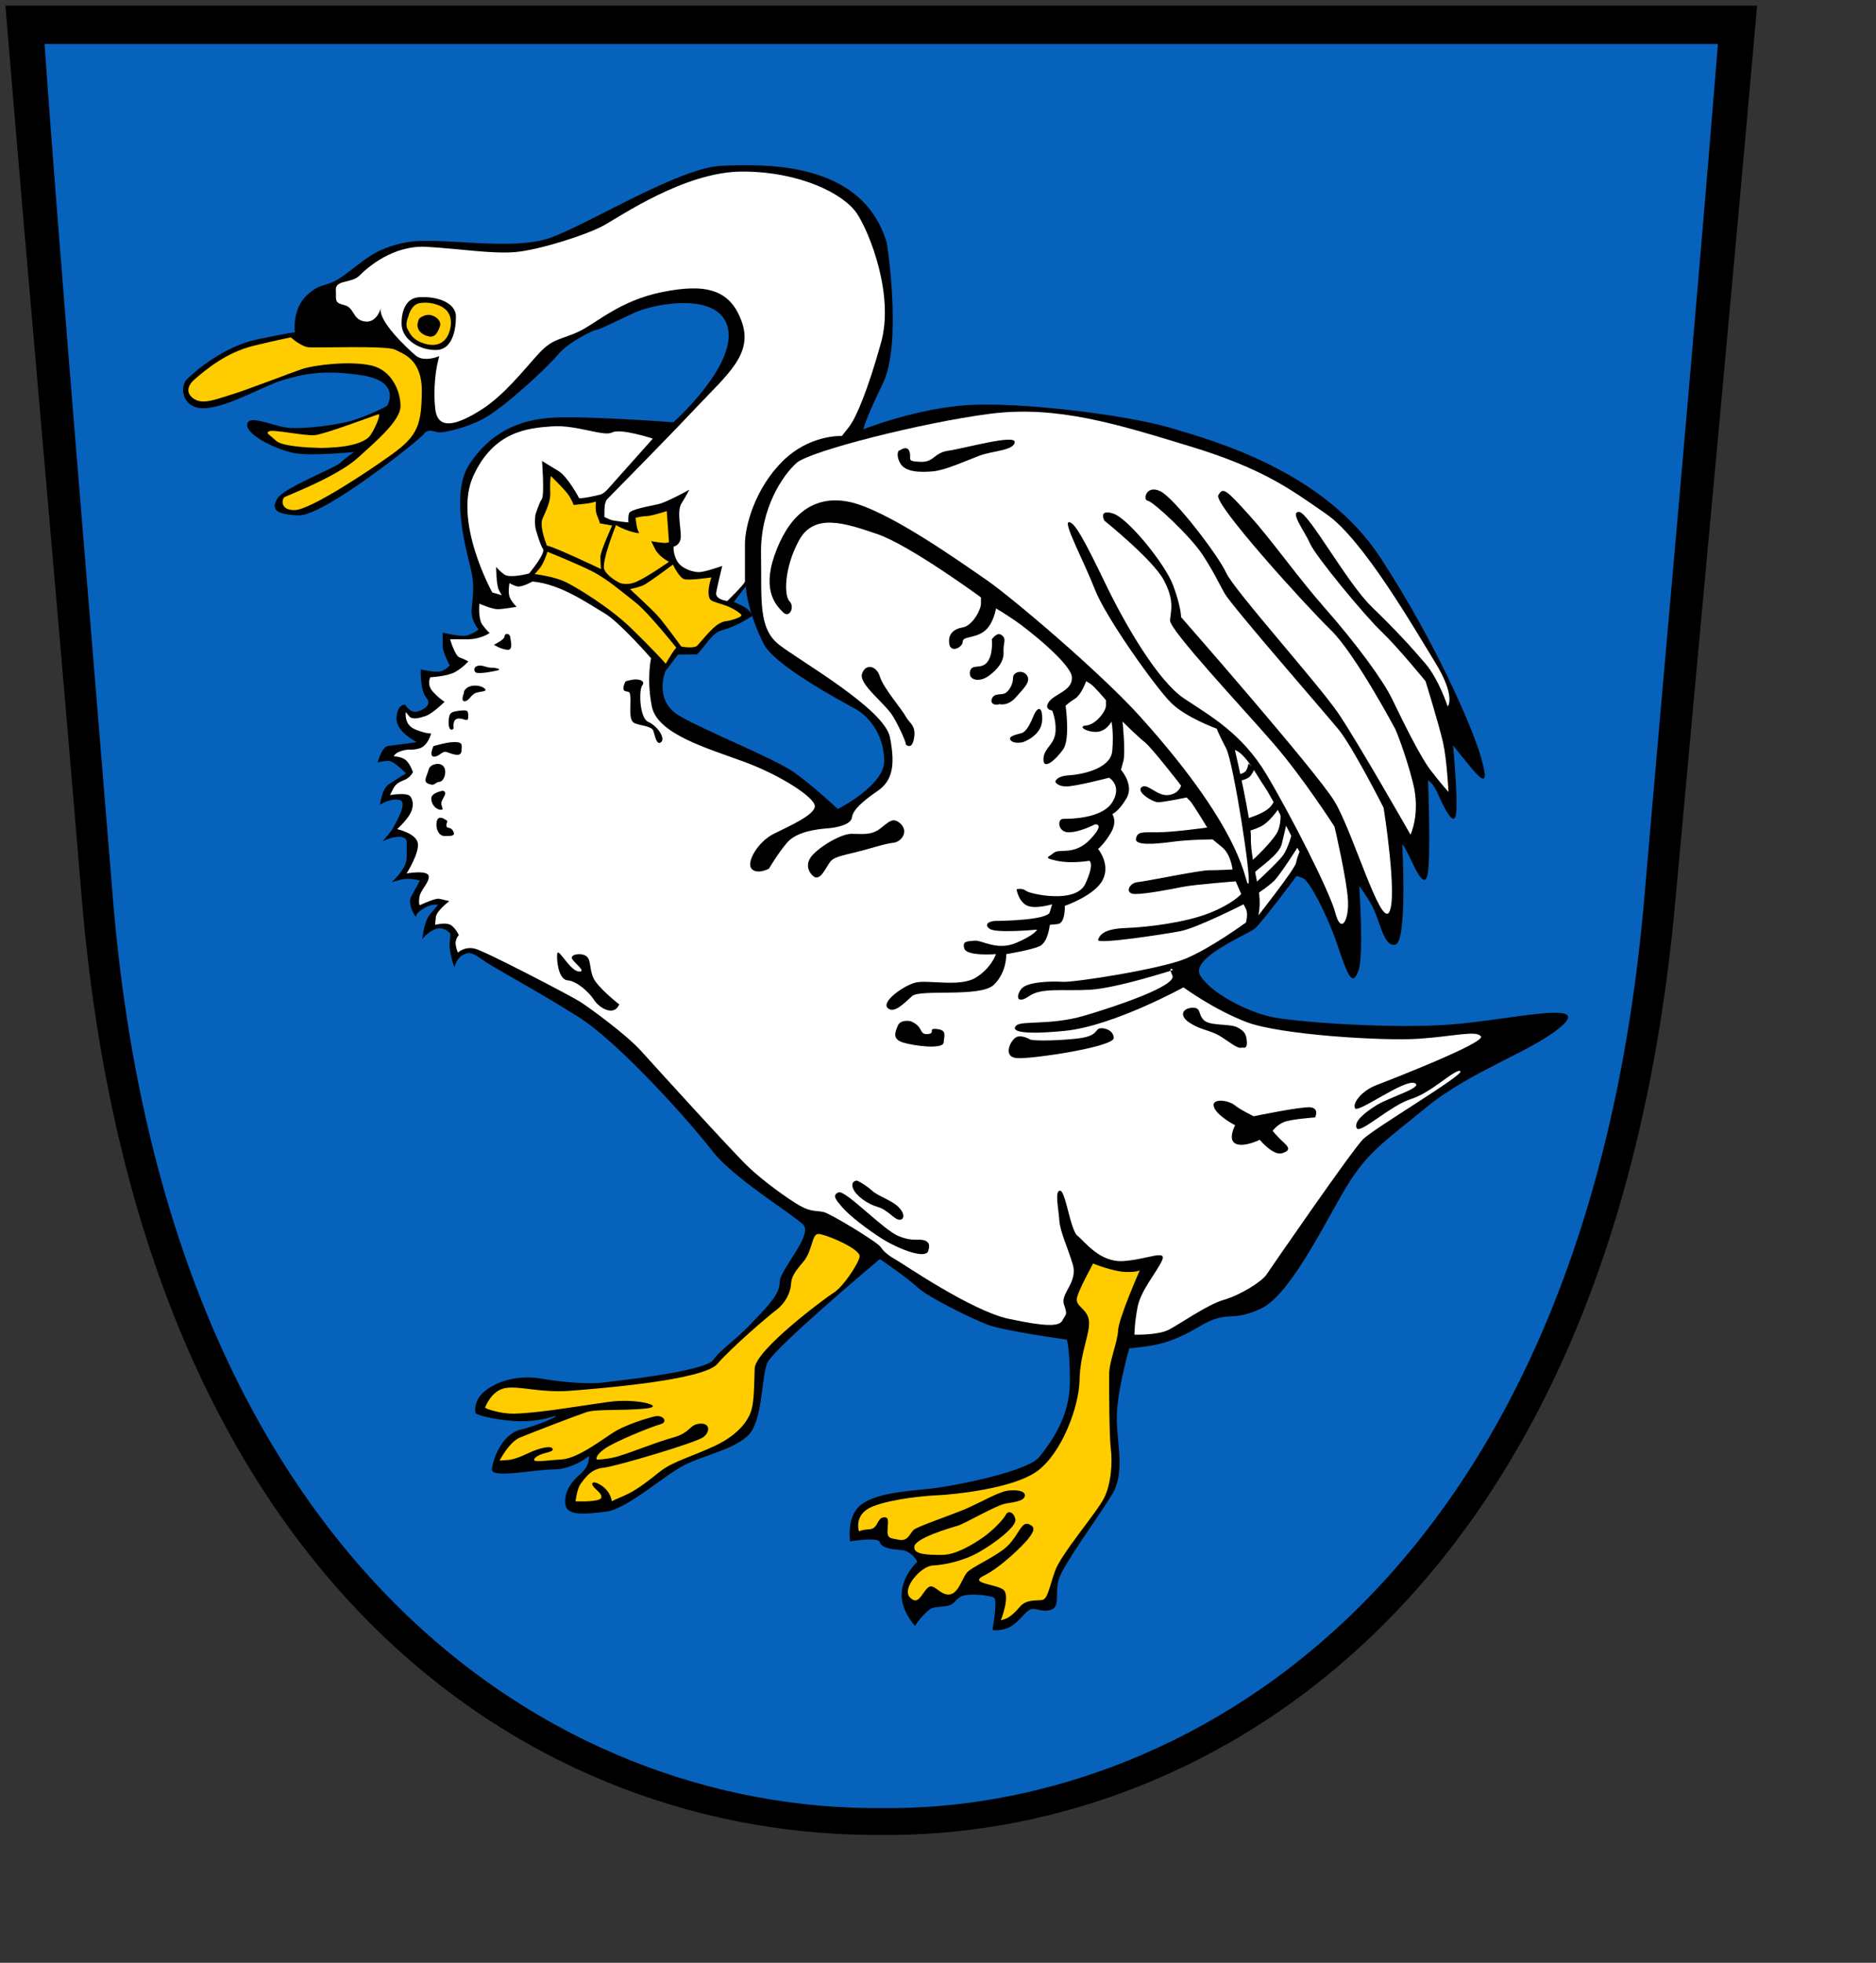 <?xml version="1.0" encoding="UTF-8" standalone="no"?>
<!-- Created with Inkscape (http://www.inkscape.org/) -->
<svg
   xmlns:dc="http://purl.org/dc/elements/1.1/"
   xmlns:cc="http://web.resource.org/cc/"
   xmlns:rdf="http://www.w3.org/1999/02/22-rdf-syntax-ns#"
   xmlns:svg="http://www.w3.org/2000/svg"
   xmlns="http://www.w3.org/2000/svg"
   xmlns:sodipodi="http://inkscape.sourceforge.net/DTD/sodipodi-0.dtd"
   xmlns:inkscape="http://www.inkscape.org/namespaces/inkscape"
   id="svg1322"
   sodipodi:version="0.32"
   inkscape:version="0.43"
   width="540pt"
   height="565pt"
   version="1.0"
   sodipodi:docbase="C:\Dokumente und Einstellungen\Martin\Desktop"
   sodipodi:docname="Wappen Schwaan.svg"
   inkscape:export-filename="C:\Dokumente und Einstellungen\Martin\Desktop\Wappen Rostock.png"
   inkscape:export-xdpi="150"
   inkscape:export-ydpi="150">
  <rect width="100%" height="100%" fill="#333333" stroke="none"/>
  <defs
     id="defs1325">
    <style
       id="style6"
       type="text/css">
   
    .fil8 {fill:none;fill-rule:nonzero}
    .fil0 {fill:black;fill-rule:nonzero}
    .fil7 {fill:white;fill-rule:nonzero}
    .fil1 {fill:#000099;fill-rule:nonzero}
    .fil6 {fill:#660000;fill-rule:nonzero}
    .fil4 {fill:#8A8A01;fill-rule:nonzero}
    .fil3 {fill:#939301;fill-rule:nonzero}
    .fil5 {fill:red;fill-rule:nonzero}
    .fil2 {fill:#FFCC00;fill-rule:nonzero}
   
  </style>
    <style
       type="text/css"
       id="style2978">
   
    .str4 {stroke:black;stroke-width:1.138}
    .str3 {stroke:black;stroke-width:1.138}
    .str2 {stroke:black;stroke-width:1.138}
    .str8 {stroke:black;stroke-width:1.138}
    .str6 {stroke:black;stroke-width:1.138}
    .str5 {stroke:black;stroke-width:1.139}
    .str7 {stroke:black;stroke-width:1.139}
    .str1 {stroke:black;stroke-width:1.139}
    .str0 {stroke:black;stroke-width:2.407}
    .fil0 {fill:#0000DC}
    .fil2 {fill:red}
    .fil1 {fill:#FFF000}
    .fil4 {fill:#FFF020}
    .fil3 {fill:#FFF02D}
    .fil5 {fill:black;fill-rule:nonzero}
   
  </style>
    <style
       id="style2181"
       type="text/css">
   
    .str4 {stroke:black;stroke-width:1.138}
    .str3 {stroke:black;stroke-width:1.138}
    .str2 {stroke:black;stroke-width:1.138}
    .str8 {stroke:black;stroke-width:1.138}
    .str6 {stroke:black;stroke-width:1.138}
    .str5 {stroke:black;stroke-width:1.139}
    .str7 {stroke:black;stroke-width:1.139}
    .str1 {stroke:black;stroke-width:1.139}
    .str0 {stroke:black;stroke-width:2.407}
    .fil0 {fill:#0000DC}
    .fil2 {fill:red}
    .fil1 {fill:#FFF000}
    .fil4 {fill:#FFF020}
    .fil3 {fill:#FFF02D}
    .fil5 {fill:black;fill-rule:nonzero}
   
  </style>
    <style
       id="style2183"
       type="text/css">
   
    .str4 {stroke:black;stroke-width:1.138}
    .str3 {stroke:black;stroke-width:1.138}
    .str2 {stroke:black;stroke-width:1.138}
    .str8 {stroke:black;stroke-width:1.138}
    .str6 {stroke:black;stroke-width:1.138}
    .str5 {stroke:black;stroke-width:1.139}
    .str7 {stroke:black;stroke-width:1.139}
    .str1 {stroke:black;stroke-width:1.139}
    .str0 {stroke:black;stroke-width:2.407}
    .fil0 {fill:#0000DC}
    .fil2 {fill:red}
    .fil1 {fill:#FFF000}
    .fil4 {fill:#FFF020}
    .fil3 {fill:#FFF02D}
    .fil5 {fill:black;fill-rule:nonzero}
   
  </style>
    <style
       type="text/css"
       id="style2054">
   
    .fil8 {fill:none;fill-rule:nonzero}
    .fil0 {fill:black;fill-rule:nonzero}
    .fil7 {fill:white;fill-rule:nonzero}
    .fil1 {fill:#000099;fill-rule:nonzero}
    .fil6 {fill:#660000;fill-rule:nonzero}
    .fil4 {fill:#8A8A01;fill-rule:nonzero}
    .fil3 {fill:#939301;fill-rule:nonzero}
    .fil5 {fill:red;fill-rule:nonzero}
    .fil2 {fill:#FFCC00;fill-rule:nonzero}
   
  </style>
    <style
       id="style1367"
       type="text/css">
   
    .str4 {stroke:black;stroke-width:1.138}
    .str3 {stroke:black;stroke-width:1.138}
    .str2 {stroke:black;stroke-width:1.138}
    .str8 {stroke:black;stroke-width:1.138}
    .str6 {stroke:black;stroke-width:1.138}
    .str5 {stroke:black;stroke-width:1.139}
    .str7 {stroke:black;stroke-width:1.139}
    .str1 {stroke:black;stroke-width:1.139}
    .str0 {stroke:black;stroke-width:2.407}
    .fil0 {fill:#0000DC}
    .fil2 {fill:red}
    .fil1 {fill:#FFF000}
    .fil4 {fill:#FFF020}
    .fil3 {fill:#FFF02D}
    .fil5 {fill:black;fill-rule:nonzero}
   
  </style>
    <style
       type="text/css"
       id="style1365">
   
    .fil8 {fill:none;fill-rule:nonzero}
    .fil0 {fill:black;fill-rule:nonzero}
    .fil7 {fill:white;fill-rule:nonzero}
    .fil1 {fill:#000099;fill-rule:nonzero}
    .fil6 {fill:#660000;fill-rule:nonzero}
    .fil4 {fill:#8A8A01;fill-rule:nonzero}
    .fil3 {fill:#939301;fill-rule:nonzero}
    .fil5 {fill:red;fill-rule:nonzero}
    .fil2 {fill:#FFCC00;fill-rule:nonzero}
   
  </style>
    <style
       id="style1922"
       type="text/css">
   
    .str4 {stroke:black;stroke-width:1.138}
    .str3 {stroke:black;stroke-width:1.138}
    .str2 {stroke:black;stroke-width:1.138}
    .str8 {stroke:black;stroke-width:1.138}
    .str6 {stroke:black;stroke-width:1.138}
    .str5 {stroke:black;stroke-width:1.139}
    .str7 {stroke:black;stroke-width:1.139}
    .str1 {stroke:black;stroke-width:1.139}
    .str0 {stroke:black;stroke-width:2.407}
    .fil0 {fill:#0000DC}
    .fil2 {fill:red}
    .fil1 {fill:#FFF000}
    .fil4 {fill:#FFF020}
    .fil3 {fill:#FFF02D}
    .fil5 {fill:black;fill-rule:nonzero}
   
  </style>
    <style
       type="text/css"
       id="style1920">
   
    .fil8 {fill:none;fill-rule:nonzero}
    .fil0 {fill:black;fill-rule:nonzero}
    .fil7 {fill:white;fill-rule:nonzero}
    .fil1 {fill:#000099;fill-rule:nonzero}
    .fil6 {fill:#660000;fill-rule:nonzero}
    .fil4 {fill:#8A8A01;fill-rule:nonzero}
    .fil3 {fill:#939301;fill-rule:nonzero}
    .fil5 {fill:red;fill-rule:nonzero}
    .fil2 {fill:#FFCC00;fill-rule:nonzero}
   
  </style>
  </defs>
  <sodipodi:namedview
     inkscape:window-height="968"
     inkscape:window-width="1280"
     inkscape:pageshadow="2"
     inkscape:pageopacity="0.0"
     borderopacity="1.0"
     bordercolor="#666666"
     pagecolor="#ffffff"
     id="base"
     inkscape:zoom="0.33520725"
     inkscape:cx="296.101"
     inkscape:cy="123.7624"
     inkscape:window-x="-4"
     inkscape:window-y="-4"
     inkscape:current-layer="svg1322" />
  <path
     style="fill:#000000;fill-opacity:1;fill-rule:evenodd;stroke:none;stroke-width:1px;stroke-linecap:butt;stroke-linejoin:miter;stroke-opacity:1"
     d="M 2.08,2.179 L 674.358,2.179 C 663.991,119.891 657.067,191.479 643.163,343.901 C 618.353,625.035 452.401,705.695 338.378,704.223 C 208.441,705.457 53.661,612.922 31.31,344.057 C 21.251,222.462 11.771,119.899 2.08,2.179 z "
     id="path1738"
     sodipodi:nodetypes="ccccsc" />
  <path
     style="fill:#0762bc;fill-opacity:1;fill-rule:evenodd;stroke:none;stroke-width:1px;stroke-linecap:butt;stroke-linejoin:miter;stroke-opacity:1"
     d="M 17.101,16.884 L 659.337,16.884 C 649.82,134.561 639.579,245.533 631.151,343.823 C 608.11,613.985 448.864,695.363 338.579,693.94 C 212.903,695.134 63.969,600.125 43.258,343.969 C 35.379,246.509 22.569,95.194 17.101,16.884 z "
     id="path1740"
     sodipodi:nodetypes="ccccsc" />
  <path
     style="fill:#000000;fill-opacity:1;fill-rule:evenodd;stroke:none;stroke-width:1px;stroke-linecap:butt;stroke-linejoin:miter;stroke-opacity:1"
     d="M 228.418,126.651 C 228.418,126.651 218.813,130.553 214.01,136.256 C 209.208,141.959 193,156.667 185.796,160.569 C 178.592,164.471 170.488,165.971 168.687,165.971 C 166.886,165.971 164.485,164.17 162.684,166.572 C 160.883,168.973 124.264,198.088 114.659,197.788 C 105.054,197.488 104.154,195.086 106.555,191.184 C 108.956,187.282 128.766,179.478 130.567,177.677 C 132.368,175.876 135.97,173.475 135.97,173.475 C 135.97,173.475 120.962,174.976 114.059,174.076 C 107.155,173.175 94.549,167.172 94.849,162.97 C 95.149,158.768 104.754,163.57 110.457,164.17 C 116.16,164.771 129.967,163.27 136.871,160.869 C 143.774,158.467 148.577,155.766 148.577,155.766 C 148.577,155.766 154.28,146.461 138.972,144.06 C 123.664,141.659 115.86,143.76 108.656,145.861 C 101.452,147.962 87.945,156.066 78.941,156.667 C 69.936,157.267 68.735,148.562 71.737,145.561 C 74.739,142.559 85.844,132.954 98.751,130.253 C 111.658,127.552 113.158,127.552 113.158,127.552 C 113.158,127.552 111.958,118.547 117.961,113.144 C 123.964,107.741 124.564,111.043 132.068,105.64 C 139.572,100.237 143.474,95.435 155.78,93.034 C 168.087,90.632 196.301,96.636 211.309,91.233 C 226.317,85.83 260.835,64.219 277.043,63.619 C 293.251,63.018 331.071,61.517 340.376,93.334 C 340.376,93.334 346.379,131.454 338.875,147.062 C 331.371,162.67 331.371,164.771 331.371,164.771 C 331.371,164.771 351.781,156.667 371.592,155.466 C 391.402,154.265 431.623,159.068 449.032,164.17 C 466.441,169.273 508.162,180.979 529.773,213.996 C 551.384,247.013 565.192,279.73 568.193,289.935 C 571.195,300.141 569.994,301.041 565.192,295.338 C 560.389,289.635 557.688,286.033 557.688,286.033 C 557.688,286.033 559.489,305.243 558.888,311.847 C 558.288,318.45 554.086,309.745 551.985,304.943 C 549.884,300.141 548.083,299.54 548.083,299.54 C 548.083,299.54 549.283,331.056 547.783,336.159 C 546.282,341.262 542.68,332.257 540.579,328.055 C 538.478,323.853 538.178,324.153 538.178,324.153 C 538.178,324.153 540.279,361.672 535.476,362.573 C 530.674,363.473 529.773,352.668 525.871,346.364 C 521.969,340.061 521.669,340.061 521.669,340.061 C 521.669,340.061 523.47,366.775 521.369,372.478 C 519.268,378.181 517.767,376.08 513.565,363.473 C 509.363,350.867 502.459,337.96 500.058,337.06 C 497.657,336.159 497.657,336.159 497.657,336.159 C 497.657,336.159 484.45,353.868 481.748,356.269 C 479.047,358.671 456.235,367.675 460.738,374.579 C 465.24,381.482 478.447,388.086 487.451,390.187 C 496.456,392.288 534.576,394.989 557.087,393.189 C 579.599,391.388 610.215,383.884 599.709,393.489 C 589.204,403.094 565.192,410.598 547.783,424.705 C 530.374,438.812 525.571,442.114 518.367,452.919 C 511.164,463.725 496.156,496.442 484.15,502.145 C 472.144,507.848 471.543,502.445 460.437,509.048 C 449.332,515.652 443.329,516.252 439.127,516.852 C 434.924,517.453 433.424,517.453 433.424,517.453 C 433.424,517.453 428.621,533.961 428.621,544.166 C 428.621,554.372 431.923,565.177 426.82,573.582 C 421.718,581.986 408.211,600.295 406.41,605.998 C 404.609,611.701 407.31,617.104 402.808,618.004 C 398.305,618.905 396.805,615.903 393.803,618.905 C 390.802,621.907 389.001,624.308 385.699,625.208 C 382.397,626.109 380.896,625.508 380.896,625.508 C 380.896,625.508 382.998,614.102 381.497,613.202 C 379.996,612.302 372.192,611.401 369.19,612.602 C 366.189,613.802 367.089,615.903 362.587,616.504 C 358.085,617.104 357.785,616.504 355.083,619.205 C 352.382,621.907 351.181,624.008 351.181,624.008 C 351.181,624.008 345.478,618.004 346.079,611.101 C 346.679,604.197 352.082,599.395 352.082,599.395 C 352.082,599.395 349.981,595.193 345.778,594.893 C 341.576,594.592 338.274,593.992 337.674,591.891 C 337.074,589.79 326.268,591.591 326.268,591.591 C 326.268,591.591 324.768,582.286 330.17,577.784 C 335.573,573.281 346.679,572.381 355.984,571.48 C 365.288,570.58 394.403,564.877 398.906,559.174 C 403.408,553.471 410.612,543.866 410.612,530.359 C 410.612,516.852 409.411,514.151 409.411,514.151 C 409.411,514.151 385.399,510.849 379.096,508.448 C 372.792,506.047 356.284,497.943 352.082,494.041 C 347.879,490.139 337.674,483.235 337.674,483.235 C 337.674,483.235 296.853,517.453 294.452,523.156 C 292.051,528.859 292.951,545.967 286.648,551.37 C 280.345,556.773 269.839,558.574 262.335,562.476 C 254.831,566.378 240.424,579.285 232.62,580.185 C 224.816,581.085 217.612,581.986 217.012,577.484 C 216.412,572.981 218.813,569.079 222.715,565.778 C 226.617,562.476 226.017,558.874 226.017,558.874 C 226.017,558.874 219.713,563.977 212.51,563.977 C 205.306,563.977 188.497,567.578 188.797,563.977 C 189.098,560.375 192.399,550.47 199.903,548.669 C 207.407,546.868 217.612,542.065 211.609,543.866 C 205.606,545.667 199.303,545.967 191.499,544.767 C 183.695,543.566 182.494,542.365 182.494,542.365 C 182.494,542.365 181.294,537.563 186.396,533.661 C 191.499,529.759 199.303,527.658 208.007,529.159 C 216.712,530.659 226.317,531.26 231.119,530.659 C 235.922,530.059 270.439,526.457 273.741,521.955 C 277.043,517.453 281.245,515.352 288.449,507.848 C 295.652,500.344 299.254,496.442 299.254,491.939 C 299.254,487.437 312.161,473.93 308.259,470.028 C 304.357,466.126 281.245,452.019 273.441,441.814 C 265.637,431.608 238.023,400.392 221.814,390.187 C 205.606,379.982 189.698,371.577 185.496,368.576 C 181.294,365.574 180.093,365.274 177.692,366.475 C 175.29,367.675 174.39,371.277 174.39,371.277 C 174.39,371.277 172.289,365.574 172.589,361.972 C 172.889,358.371 172.889,358.371 172.889,358.371 C 172.889,358.371 170.488,355.369 167.186,356.57 C 163.885,357.77 162.084,360.472 162.084,360.472 C 162.084,360.472 162.684,353.568 165.085,350.867 C 167.486,348.165 168.087,347.265 168.087,347.265 C 168.087,347.265 165.685,346.665 162.384,348.766 C 159.082,350.867 159.682,352.067 159.682,352.067 C 159.682,352.067 156.081,347.265 157.881,343.963 C 159.682,340.661 161.183,337.96 161.183,337.96 C 161.183,337.96 156.981,336.759 153.679,337.66 C 150.378,338.56 150.378,338.56 150.378,338.56 C 150.378,338.56 156.081,333.458 156.081,329.256 C 156.081,325.053 156.081,322.952 156.081,322.952 C 156.081,322.952 156.081,321.151 153.079,321.151 C 150.077,321.151 146.776,322.952 146.776,322.952 C 146.776,322.952 150.077,319.35 150.978,317.55 C 151.878,315.749 156.681,307.945 153.379,307.044 C 150.077,306.144 145.875,308.845 145.875,308.845 C 145.875,308.845 146.476,302.842 149.177,301.041 C 151.878,299.24 155.78,296.839 155.78,296.839 C 155.78,296.839 151.278,292.036 149.177,292.036 C 147.076,292.036 144.975,292.637 144.975,292.637 C 144.975,292.637 146.476,286.634 148.877,286.333 C 151.278,286.033 159.983,284.833 159.983,284.833 C 159.983,284.833 151.878,280.931 152.178,275.528 C 152.479,270.125 155.48,270.425 155.48,270.425 C 155.48,270.425 157.281,273.727 159.983,273.127 C 162.684,272.526 165.986,270.425 163.584,267.724 C 161.183,265.022 161.483,256.918 161.483,256.918 C 161.483,256.918 167.486,258.419 169.587,257.519 C 171.689,256.618 172.589,255.417 172.589,255.417 C 172.589,255.417 169.888,250.315 169.888,247.914 C 169.888,245.512 169.888,242.811 169.888,242.811 C 169.888,242.811 176.191,244.312 178.592,244.012 C 180.993,243.711 183.695,241.61 183.695,241.61 C 183.695,241.61 180.693,238.309 180.993,234.106 C 181.294,229.904 182.194,225.702 180.993,219.699 C 179.793,213.696 172.289,190.284 180.093,178.278 C 187.897,166.271 199.003,160.869 212.81,160.268 C 226.617,159.668 258.433,162.069 258.433,162.069 C 258.433,162.069 282.146,141.058 279.444,126.351 C 276.743,111.643 251.23,116.446 243.426,120.048 C 235.622,123.649 228.718,127.251 228.418,126.651 z "
     id="path1344"
     sodipodi:nodetypes="cssssssscsssscssssscssssssscssssscsscsscsscssscsssssssssscsssssscsssscscsscsssscsscsssssscssssscssssssssssscscscscscscscscscsscscscscscsscscscscsssscssc" />
  <g
     id="g1372"
     transform="translate(188.002,3.115)">
    <g
       style="fill-rule:evenodd"
       id="g2190"
       transform="matrix(3.249,0,0,3.195,-708.508,-52.195)">
      <g
         id="Layer_x0020_1"
         transform="translate(-57.864,1.873501e-14)">
      </g>
    </g>
  </g>
  <path
     style="fill:#ffcc00;fill-opacity:1;fill-rule:evenodd;stroke:none;stroke-width:1px;stroke-linecap:butt;stroke-linejoin:miter;stroke-opacity:1"
     d="M 419.47,484.946 C 419.47,484.946 426.968,487.946 431.681,488.16 C 436.395,488.374 437.466,487.517 437.466,487.517 C 437.466,487.517 429.325,505.941 429.111,510.654 C 428.896,515.368 425.683,522.437 425.683,527.579 C 425.683,532.72 425.683,551.145 426.326,556.072 C 426.968,560.999 426.54,569.355 423.755,574.925 C 420.97,580.495 407.259,596.348 404.902,602.989 C 402.546,609.63 402.117,613.915 399.761,614.129 C 397.404,614.344 393.762,613.915 391.405,616.7 C 389.049,619.485 387.121,620.985 385.621,621.413 C 384.121,621.842 384.121,621.842 384.121,621.842 C 384.121,621.842 387.978,612.201 384.978,610.059 C 381.979,607.917 371.482,607.702 377.694,604.703 C 383.907,601.704 392.905,592.92 394.833,590.349 C 396.761,587.779 397.618,586.065 394.833,584.994 C 392.048,583.922 391.191,588.636 387.121,592.92 C 383.05,597.205 372.981,601.275 371.053,603.632 C 369.125,605.989 367.84,611.773 364.198,611.987 C 360.556,612.201 358.413,607.274 356.057,609.416 C 353.7,611.559 352.415,616.486 349.201,613.058 C 345.988,609.63 353.486,601.061 357.985,600.847 C 362.484,600.633 369.768,599.133 375.766,595.705 C 381.765,592.278 390.334,585.851 389.692,583.065 C 389.049,580.28 386.907,579.638 386.05,581.352 C 385.193,583.065 381.122,587.35 377.48,589.921 C 373.838,592.492 366.983,596.776 361.627,596.776 C 356.271,596.776 350.487,596.776 350.915,593.563 C 351.344,590.349 364.412,586.493 367.411,585.636 C 370.411,584.779 382.193,577.71 386.05,577.067 C 389.906,576.424 393.119,575.996 393.334,574.068 C 393.548,572.14 390.12,571.711 386.692,572.14 C 383.265,572.568 375.981,576.853 370.411,579.209 C 364.84,581.566 352.201,585.851 350.701,587.136 C 349.201,588.421 348.559,591.635 345.131,590.992 C 341.703,590.349 340.418,590.564 340.632,587.136 C 340.846,583.708 341.275,581.994 338.918,582.423 C 336.562,582.851 336.99,586.707 333.777,586.922 C 330.563,587.136 329.706,587.779 329.706,587.779 C 329.706,587.779 327.349,581.137 335.062,578.138 C 342.774,575.139 355.414,574.068 360.342,573.853 C 365.269,573.639 388.62,571.497 398.047,564.641 C 407.473,557.786 414.114,540.004 414.328,529.721 C 414.543,519.438 418.185,512.368 417.97,507.441 C 417.756,502.514 413.043,501.657 413.257,498.657 C 413.472,495.658 419.684,484.946 419.47,484.946 z "
     id="path1350" />
  <path
     style="fill:#ffcc00;fill-opacity:1;fill-rule:evenodd;stroke:none;stroke-width:1px;stroke-linecap:butt;stroke-linejoin:miter;stroke-opacity:1"
     d="M 186.169,540.219 C 186.169,540.219 188.526,533.577 194.096,532.72 C 199.666,531.864 207.378,534.649 218.733,533.792 C 230.087,532.935 269.935,529.721 275.291,523.508 C 280.646,517.296 294.572,505.299 297.999,502.728 C 301.427,500.157 303.355,496.086 303.57,493.087 C 303.784,490.088 304.641,488.588 308.283,484.304 C 311.925,480.019 311.496,473.592 314.067,473.592 C 316.638,473.592 330.563,479.376 329.92,482.376 C 329.278,485.375 323.493,493.944 320.066,496.086 C 316.638,498.229 289.859,518.153 289.644,525.222 C 289.43,532.292 289.43,537.648 288.359,541.29 C 287.288,544.932 283.646,550.502 274.648,554.787 C 265.65,559.071 258.366,560.785 253.225,564.856 C 248.083,568.926 244.012,572.14 239.514,574.068 C 235.015,575.996 234.8,576.21 234.8,576.21 C 234.8,576.21 234.586,573.853 232.658,571.711 C 230.73,569.569 227.302,568.069 227.302,569.569 C 227.302,571.068 231.587,573.211 230.73,574.925 C 229.873,576.638 220.875,576.21 220.875,576.21 C 220.875,576.21 221.518,571.283 222.803,569.569 C 224.089,567.855 226.66,563.784 231.373,563.356 C 236.086,562.927 267.15,553.715 269.935,551.573 C 272.72,549.431 272.506,546.003 268.435,546.431 C 264.365,546.86 265.222,549.859 258.152,551.787 C 251.082,553.715 239.514,558.643 235.015,559.5 C 230.516,560.357 229.016,560.142 229.016,560.142 C 229.016,560.142 228.159,558.857 232.015,556.072 C 235.872,553.287 250.225,547.503 253.439,546.646 C 256.652,545.789 254.51,542.789 251.082,543.646 C 247.654,544.503 241.013,546.646 236.729,549.002 C 232.444,551.359 222.375,559.714 215.519,560.142 C 208.664,560.571 203.308,561.642 205.45,559.5 C 207.593,557.357 212.734,557.572 212.092,556.072 C 211.449,554.572 206.736,556.072 204.593,556.929 C 202.451,557.786 198.166,560.142 194.953,560.357 C 191.739,560.571 191.739,560.571 191.739,560.571 C 191.739,560.571 195.381,553.501 199.452,551.787 C 203.522,550.073 221.188,543.284 225.044,541.998 C 228.901,540.713 238.442,541.504 247.44,540.647 C 256.438,539.79 244.112,536.494 233.515,538.076 C 230.337,538.551 223.018,539.576 217.447,540.433 C 211.877,541.29 201.808,542.575 196.881,542.575 C 191.954,542.575 186.169,540.647 186.169,540.219 z "
     id="path1352"
     sodipodi:nodetypes="csssssssssssssscssscsssssscssssssssscssssssc" />
  <path
     style="fill:#ffcc00;fill-opacity:1;fill-rule:evenodd;stroke:none;stroke-width:1px;stroke-linecap:butt;stroke-linejoin:miter;stroke-opacity:1"
     d="M 121.946,171.868 C 121.946,171.868 108.631,171.717 105.908,169.145 C 103.185,166.573 101.823,166.27 103.336,165.514 C 104.849,164.757 116.953,167.329 120.735,167.027 C 124.518,166.724 144.035,159.311 145.245,159.008 C 146.456,158.706 143.732,164.909 142.068,167.178 C 140.404,169.448 136.167,170.658 132.385,171.263 C 128.603,171.868 122.248,172.02 121.946,171.868 z "
     id="path2199" />
  <path
     style="fill:#ffcc00;fill-opacity:1;fill-rule:evenodd;stroke:none;stroke-width:1px;stroke-linecap:butt;stroke-linejoin:miter;stroke-opacity:1"
     d="M 73.228,152.048 C 73.228,152.048 70.353,149.325 74.741,145.543 C 79.128,141.76 86.845,135.255 97.435,132.682 C 108.026,130.11 111.657,129.505 111.657,129.505 C 111.657,129.505 115.44,132.985 118.466,133.288 C 121.492,133.59 148.423,132.531 151.6,134.195 C 154.777,135.86 162.039,137.827 161.888,150.384 C 161.737,162.942 160.375,167.178 150.541,174.289 C 140.706,181.4 119.071,195.622 113.17,195.773 C 107.27,195.925 108.177,191.386 109.237,190.781 C 110.296,190.175 129.359,182.913 137.227,175.802 C 145.094,168.691 153.718,161.278 153.718,155.831 C 153.718,150.384 150.541,142.063 142.371,140.247 C 134.201,138.432 120.584,140.096 116.045,141.609 C 111.506,143.122 94.863,149.628 88.358,151.595 C 81.852,153.561 76.708,155.831 73.228,152.048 z "
     id="path2201" />
  <path
     style="fill:#ffffff;fill-opacity:1;fill-rule:evenodd;stroke:none;stroke-width:1px;stroke-linecap:butt;stroke-linejoin:miter;stroke-opacity:1"
     d="M 188.932,227.393 C 188.932,227.393 173.741,200.005 181.658,182.674 C 189.574,165.343 202.84,164.273 212.041,163.631 C 221.241,162.989 231.726,167.696 234.935,165.985 C 238.145,164.273 250.555,168.338 250.555,168.338 C 250.555,168.338 235.139,185.656 233.213,187.796 C 231.288,189.936 229.895,189.938 229.895,189.938 C 227.574,190.497 224.611,191.193 222.29,191.233 C 222.29,191.233 217.88,182.855 214.242,180.716 C 210.605,178.576 208.032,176.906 208.032,176.906 C 208.032,176.906 209.02,190.044 207.95,191.542 C 206.88,193.04 205.51,197.521 205.51,197.521 C 205.51,197.521 204.918,200.908 205.774,203.69 C 206.63,206.471 207.334,208.992 208.403,210.704 C 209.473,212.415 203.054,220.118 203.054,220.118 C 203.054,220.118 195.779,222.044 193.64,220.546 C 191.5,219.048 190.43,217.551 190.43,217.551 C 190.43,217.551 190.43,224.611 191.5,226.537 C 192.57,228.463 192.57,228.463 192.57,228.463 L 188.932,227.393 z "
     id="path2204"
     sodipodi:nodetypes="cssscsccscscsscscscc" />
  <path
     style="fill:#ffcc00;fill-opacity:1;fill-rule:evenodd;stroke:none;stroke-width:1px;stroke-linecap:butt;stroke-linejoin:miter;stroke-opacity:1"
     d="M 255.904,196.154 C 255.904,196.154 249.913,198.08 248.201,198.08 C 246.489,198.08 243.922,198.721 243.922,198.721 C 243.922,198.721 244.35,203.429 245.206,204.285 C 246.061,205.14 241.996,204.071 239.856,203.215 C 237.717,202.359 236.433,201.503 236.433,201.503 C 236.433,201.503 230.656,215.839 231.94,218.62 C 233.223,221.402 237.503,223.542 237.503,223.542 C 237.503,223.542 240.07,225.039 244.136,223.328 C 248.201,221.616 256.76,215.625 256.76,215.625 C 256.76,215.625 252.908,213.699 251.411,210.704 C 249.913,207.708 249.913,207.708 249.913,207.708 C 249.913,207.708 254.62,208.564 255.69,208.35 C 256.76,208.136 256.76,208.136 256.76,208.136 L 255.904,196.154 z "
     id="path2206" />
  <path
     style="fill:#ffcc00;fill-opacity:1;fill-rule:evenodd;stroke:none;stroke-width:1px;stroke-linecap:butt;stroke-linejoin:miter;stroke-opacity:1"
     d="M 255.476,254.781 C 255.476,254.781 257.83,250.715 258.685,249.645 C 259.541,248.576 259.541,248.576 259.541,248.576 C 259.541,248.576 249.057,235.31 243.922,231.244 C 238.787,227.179 233.01,222.258 227.66,219.476 C 222.311,216.695 210.115,211.773 210.115,211.773 C 210.115,211.773 208.831,215.839 207.548,217.551 C 206.264,219.262 205.194,220.332 205.194,220.332 C 205.194,220.332 212.469,221.188 216.962,223.328 C 221.455,225.467 234.293,233.384 242.21,241.087 C 250.127,248.79 255.476,254.567 255.476,254.781 z "
     id="path2214" />
  <path
     style="fill:#ffcc00;fill-opacity:1;fill-rule:evenodd;stroke:none;stroke-width:1px;stroke-linecap:butt;stroke-linejoin:miter;stroke-opacity:1"
     d="M 209.901,209.42 C 209.901,209.42 206.906,202.145 208.189,199.149 C 209.473,196.154 211.399,192.516 211.185,188.879 C 210.971,185.242 211.399,182.674 211.399,182.674 C 211.399,182.674 217.176,188.237 218.46,190.377 C 219.744,192.516 220.172,193.8 220.172,193.8 C 220.172,193.8 225.307,193.372 227.018,192.944 C 228.73,192.516 228.73,192.516 228.73,192.516 C 228.73,192.516 228.302,195.94 229.158,197.866 C 230.014,199.791 230.228,200.861 230.228,200.861 L 234.935,201.717 C 234.935,201.717 230.442,211.559 230.442,213.699 C 230.442,215.839 230.656,218.406 230.656,218.406 C 230.656,218.406 212.255,209.634 209.901,209.42 z "
     id="path2216" />
  <path
     style="fill:#ffcc00;fill-opacity:1;fill-rule:evenodd;stroke:none;stroke-width:1px;stroke-linecap:butt;stroke-linejoin:miter;stroke-opacity:1"
     d="M 258.258,216.695 C 258.258,216.695 248.843,223.756 246.917,224.611 C 244.992,225.467 241.782,226.109 241.782,226.109 C 241.782,226.109 249.699,233.384 252.267,236.166 C 254.834,238.947 261.467,248.148 261.467,248.148 C 261.467,248.148 266.428,249.12 267.672,247.72 C 272.449,242.342 275.206,238.484 279.44,238.305 C 279.44,238.305 285.74,236.902 284.361,235.738 C 279.115,231.308 273.276,231.689 272.379,229.747 C 271.096,226.965 273.021,221.616 273.021,221.616 C 273.021,221.616 264.463,222.9 262.537,222.258 C 260.611,221.616 258.258,216.695 258.258,216.695 z "
     id="path2218"
     sodipodi:nodetypes="cscscscsscsc" />
  <path
     style="fill:#ffffff;fill-opacity:1;fill-rule:evenodd;stroke:none;stroke-width:1px;stroke-linecap:butt;stroke-linejoin:miter;stroke-opacity:1"
     d="M 146.22,118.105 C 146.22,118.105 144.712,124.134 139.939,123.381 C 135.165,122.627 136.17,118.105 132.151,117.1 C 128.131,116.095 129.136,115.341 128.884,111.321 C 128.633,107.301 134.914,108.809 137.929,105.794 C 140.944,102.779 150.742,93.986 163.806,94.74 C 176.871,95.493 188.679,97.503 197.723,96.749 C 206.768,95.996 224.857,90.217 231.389,86.7 C 237.921,83.183 262.794,65.847 284.903,65.847 C 307.011,65.847 323.844,74.389 328.869,81.926 C 333.894,89.464 343.19,113.331 338.165,131.42 C 333.14,149.509 328.618,160.312 325.854,163.83 C 323.091,167.347 323.091,167.347 323.091,167.347 C 323.091,167.347 310.78,166.593 300.228,177.145 C 289.676,187.697 285.908,202.018 285.908,208.801 C 285.908,215.584 285.908,222.117 285.908,223.122 C 285.908,224.127 279.124,230.659 279.124,230.659 C 279.124,230.659 274.372,230.156 274.875,227.393 C 275.377,224.629 277.2,217.199 277.2,217.199 C 277.2,217.199 270.507,219.588 268.246,219.588 C 265.985,219.588 261.789,218.348 260.03,215.584 C 258.271,212.821 258.523,209.806 258.523,209.806 C 258.523,209.806 261.286,209.304 261.286,205.786 C 261.286,202.269 259.779,195.988 261.538,193.224 C 263.296,190.461 264.552,187.948 264.552,187.948 C 264.552,187.948 256.01,192.722 252.744,193.476 C 249.478,194.229 241.941,195.486 241.439,196.993 C 240.936,198.5 241.187,200.51 241.187,200.51 C 241.187,200.51 235.639,200.008 234.383,199.505 C 233.126,199.003 231.972,198.426 231.972,198.426 C 231.972,198.426 231.908,194.914 232.159,193.657 C 232.41,192.401 232.923,191.696 232.923,191.696 C 232.923,191.696 255.508,168.854 267.316,156.293 C 279.124,143.731 289.174,135.942 284.651,123.381 C 280.129,110.819 270.582,108.809 254.252,112.075 C 237.921,115.341 229.128,123.883 222.345,127.149 C 215.561,130.415 212.295,129.661 206.768,135.691 C 201.241,141.721 193.452,151.77 184.659,157.298 C 175.866,162.825 168.077,165.588 167.072,157.046 C 166.068,148.504 167.575,140.716 168.077,138.706 C 168.58,136.696 168.58,136.696 168.58,136.696 C 168.58,136.696 162.801,139.208 159.535,136.445 C 156.269,133.681 144.712,122.878 146.22,118.105 z "
     id="path3095"
     sodipodi:nodetypes="cssssssssssscssscscsscsscsscscscsssssssscsc" />
  <path
     style="fill:#000000;fill-opacity:1;fill-rule:evenodd;stroke:none;stroke-width:1px;stroke-linecap:butt;stroke-linejoin:miter;stroke-opacity:1"
     d="M 154.134,124.511 C 154.134,124.511 153.506,114.587 160.792,114.085 C 168.077,113.582 174.986,116.346 174.986,121.496 C 174.986,126.647 173.605,133.933 167.826,134.309 C 162.048,134.686 154.385,130.918 154.134,124.511 z "
     id="path3097" />
  <path
     style="fill:#ffcc00;fill-opacity:1;fill-rule:evenodd;stroke:none;stroke-width:1px;stroke-linecap:butt;stroke-linejoin:miter;stroke-opacity:1"
     d="M 156.772,121.371 C 156.772,121.371 157.651,116.974 161.043,116.346 C 164.435,115.718 168.831,116.723 171.092,118.858 C 173.353,120.994 173.605,124.637 172.223,128.028 C 170.841,131.42 167.826,133.304 163.053,131.923 C 158.279,130.541 157.4,128.028 156.395,126.27 C 155.39,124.511 156.646,121.622 156.772,121.371 z "
     id="path3099" />
  <path
     style="fill:#000000;fill-opacity:1;fill-rule:evenodd;stroke:none;stroke-width:1px;stroke-linecap:butt;stroke-linejoin:miter;stroke-opacity:1"
     d="M 160.917,122.25 C 160.917,122.25 162.801,120.617 164.937,120.868 C 167.072,121.119 169.585,123.129 168.831,125.265 C 168.077,127.4 167.072,129.536 164.811,129.159 C 162.55,128.782 158.656,126.772 160.917,122.25 z "
     id="path3101" />
  <path
     style="fill:#ffffff;fill-opacity:1;fill-rule:evenodd;stroke:none;stroke-width:1px;stroke-linecap:butt;stroke-linejoin:miter;stroke-opacity:1"
     d="M 204.334,223.195 C 204.334,223.195 200.084,225.624 198.262,225.017 C 196.44,224.41 195.529,223.803 195.529,223.803 C 195.529,223.803 194.922,227.142 195.529,228.964 C 196.137,230.786 198.262,232.911 198.262,232.911 C 198.262,232.911 193.1,233.822 190.975,233.822 C 188.85,233.822 183.992,231.697 183.992,231.697 C 183.992,231.697 183.385,237.465 185.206,239.894 C 187.028,242.323 187.939,242.93 187.939,242.93 C 187.939,242.93 184.599,245.359 179.438,245.359 C 174.276,245.359 172.758,245.359 172.758,245.359 C 172.758,245.359 174.58,251.735 176.401,252.343 C 178.223,252.95 179.741,253.861 179.741,253.861 C 179.741,253.861 177.92,255.986 174.883,257.808 C 171.847,259.629 165.168,259.933 165.168,259.933 C 165.168,259.933 163.65,262.666 166.079,265.398 C 168.507,268.131 170.633,269.345 170.633,269.345 C 170.633,269.345 166.079,273.899 163.346,274.81 C 160.613,275.721 158.184,276.328 156.97,274.81 C 155.756,273.292 155.756,273.292 155.756,273.292 C 155.756,273.292 154.845,278.15 159.399,279.972 C 163.953,281.793 165.471,281.49 165.471,281.49 C 165.471,281.49 164.257,286.348 160.917,287.258 C 157.577,288.169 157.274,287.258 154.237,288.169 C 151.201,289.08 151.201,290.295 151.201,290.295 C 151.201,290.295 153.63,290.295 155.452,291.509 C 157.274,292.724 158.488,296.367 158.488,296.367 C 158.488,296.367 157.577,298.189 155.756,299.1 C 153.934,300.01 152.112,300.314 150.898,302.743 C 149.683,305.172 149.683,305.172 149.683,305.172 C 149.683,305.172 156.363,303.957 157.577,305.779 C 158.792,307.601 158.792,310.333 156.97,313.066 C 155.148,315.798 152.416,318.227 152.416,318.227 C 152.416,318.227 159.399,319.745 160.31,323.389 C 161.221,327.032 156.059,335.23 156.059,335.23 C 156.059,335.23 164.56,333.712 164.56,336.444 C 164.56,339.177 161.221,341.606 160.917,344.642 C 160.613,347.678 161.221,347.375 161.221,347.375 C 161.221,347.375 166.989,344.642 168.507,344.946 C 170.026,345.249 172.454,345.857 172.454,345.857 C 172.454,345.857 167.597,349.5 167.293,351.929 C 166.989,354.358 166.989,354.965 166.989,354.965 C 166.989,354.965 171.544,353.751 173.365,355.269 C 175.187,356.787 176.098,358.912 176.098,358.912 C 176.098,358.912 174.58,360.43 174.883,362.556 C 175.187,364.681 175.794,365.592 175.794,365.592 C 175.794,365.592 178.223,363.163 182.17,364.074 C 186.117,364.984 219.212,382.291 222.551,384.416 C 225.891,386.541 240.161,396.864 245.93,403.24 C 251.699,409.616 281.149,442.103 287.222,447.872 C 293.294,453.641 302.706,460.32 306.957,462.749 C 311.207,465.178 313.333,464.571 316.065,465.178 C 318.798,465.785 336.711,476.716 337.926,478.537 C 339.14,480.359 340.962,481.877 343.694,483.395 C 346.427,484.913 372.842,503.13 387.112,506.166 C 401.382,509.203 406.543,509.203 407.758,506.774 C 408.972,504.345 409.883,504.952 408.365,500.701 C 406.847,496.451 413.83,492.2 411.705,485.217 C 409.579,478.234 406.847,472.768 406.543,468.214 C 406.24,463.66 404.722,456.98 406.847,456.98 C 408.972,456.98 410.794,472.161 413.526,474.287 C 416.259,476.412 422.028,484.61 431.136,484.002 C 440.245,483.395 447.835,479.448 446.013,483.699 C 444.192,487.949 437.816,495.236 436.601,501.612 C 435.387,507.988 435.387,512.239 435.387,512.239 C 435.387,512.239 444.192,512.542 448.442,510.417 C 452.693,508.292 463.32,500.701 469.696,498.88 C 476.072,497.058 484.269,491.896 486.091,489.164 C 487.913,486.431 518.882,441.496 523.132,437.245 C 527.383,432.995 562.299,412.349 560.477,411.134 C 558.655,409.92 549.547,419.332 541.653,421.761 C 533.759,424.19 521.918,435.424 520.703,432.995 C 519.489,430.566 523.436,427.226 528.294,424.19 C 533.152,421.154 546.814,417.207 542.867,415.688 C 538.92,414.17 521.31,427.226 520.096,425.404 C 518.882,423.583 522.525,418.725 527.99,416.599 C 533.455,414.474 570.193,400.204 568.371,397.775 C 566.549,395.346 558.048,397.775 544.385,398.686 C 530.723,399.597 491.252,397.168 478.5,392.31 C 465.749,387.452 454.211,378.951 454.211,378.951 C 454.211,378.951 427.189,393.828 408.669,395.65 C 390.148,397.471 388.023,395.346 390.148,393.524 C 392.273,391.703 403.507,393.524 415.955,389.881 C 428.404,386.238 451.782,378.344 449.96,374.397 C 448.139,370.45 450.264,372.271 450.264,372.271 C 450.264,372.271 428.707,379.254 418.384,379.862 C 408.061,380.469 399.864,378.951 395.006,382.291 C 390.148,385.63 389.844,382.291 391.97,379.558 C 394.095,376.826 403.203,376.522 407.758,376.826 C 412.312,377.129 445.103,371.968 454.818,368.021 C 464.534,364.074 478.197,354.054 478.197,354.054 C 478.197,354.054 479.108,350.714 478.197,348.893 C 477.286,347.071 477.286,347.071 477.286,347.071 C 477.286,347.071 459.373,356.18 452.997,357.394 C 446.621,358.608 420.813,362.556 421.42,360.734 C 422.028,358.912 423.546,356.483 432.047,356.18 C 440.548,355.876 455.122,354.054 464.23,350.411 C 473.339,346.767 476.375,343.124 476.375,343.124 L 474.25,338.266 C 474.25,338.266 458.462,339.481 453.907,340.391 C 449.353,341.302 439.941,343.124 435.69,343.124 C 431.44,343.124 433.262,338.873 436.601,338.57 C 439.941,338.266 460.283,334.015 463.927,334.015 C 467.57,334.015 473.035,333.712 473.035,333.712 C 473.035,333.712 472.428,327.943 469.088,325.211 C 465.749,322.478 465.445,322.174 465.445,322.174 C 465.445,322.174 456.64,322.174 449.96,323.085 C 443.281,323.996 435.387,324.603 435.994,321.871 C 436.601,319.138 438.119,319.442 444.192,319.442 C 450.264,319.442 463.32,317.62 463.32,317.62 C 463.32,317.62 457.854,308.512 456.64,307.297 C 455.426,306.083 455.426,306.083 455.426,306.083 C 455.426,306.083 446.621,307.904 444.495,307.904 C 442.37,307.904 435.994,303.957 438.119,302.136 C 440.245,300.314 443.888,305.476 448.139,305.172 C 452.389,304.868 453.3,301.528 453.3,301.528 C 453.3,301.528 442.066,286.955 439.334,284.83 C 436.601,282.704 430.833,276.935 430.833,276.935 C 430.833,276.935 432.047,288.777 431.136,292.116 C 430.225,295.456 430.225,295.456 430.225,295.456 C 430.225,295.456 435.387,301.225 432.351,306.386 C 429.315,311.548 426.886,312.459 426.886,312.459 C 426.886,312.459 429.011,315.191 426.278,319.745 C 423.546,324.3 421.42,325.818 421.42,325.818 C 421.42,325.818 426.278,331.587 423.242,337.659 C 420.206,343.731 408.669,347.678 408.669,347.678 C 408.669,347.678 408.972,354.358 405.936,354.661 C 402.9,354.965 402.9,354.965 402.9,354.965 C 402.9,354.965 402.293,361.645 398.953,363.163 C 395.613,364.681 386.201,366.199 386.201,366.199 C 386.201,366.199 386.505,373.182 381.343,378.04 C 376.182,382.898 353.107,379.558 350.07,382.291 C 347.034,385.023 343.087,389.274 340.658,386.845 C 338.229,384.416 346.731,378.344 351.285,377.129 C 355.839,375.915 368.287,378.951 374.36,375.307 C 380.432,371.664 382.254,366.199 382.254,366.199 C 382.254,366.199 371.02,367.11 370.109,364.074 C 369.198,361.037 371.324,361.341 374.056,361.037 C 376.789,360.734 382.557,364.984 389.844,361.948 C 397.131,358.912 398.042,356.787 398.042,356.787 C 398.042,356.787 382.254,358.305 379.825,356.483 C 377.396,354.661 379.825,353.447 382.254,353.447 C 384.683,353.447 401.989,353.143 402.9,350.107 C 403.811,347.071 403.811,347.071 403.811,347.071 C 403.811,347.071 396.827,349.196 393.791,347.375 C 390.755,345.553 390.148,341.302 390.148,341.302 C 390.148,341.302 392.273,340.695 393.791,341.91 C 395.309,343.124 412.919,347.071 416.563,339.177 C 420.206,331.283 418.081,330.372 418.081,330.372 C 418.081,330.372 411.097,331.587 405.632,330.372 C 400.167,329.158 402.293,329.158 404.418,327.336 C 406.543,325.514 412.312,328.55 418.384,322.174 C 424.457,315.798 420.206,316.406 420.206,316.406 C 420.206,316.406 414.437,319.442 410.187,319.442 C 405.936,319.442 405.632,314.28 408.061,314.28 C 410.49,314.28 422.939,314.28 426.886,307.904 C 430.833,301.528 425.671,298.492 425.671,298.492 C 425.671,298.492 412.919,301.832 409.276,301.832 C 405.632,301.832 405.025,300.01 405.025,300.01 C 405.025,300.01 405.329,297.885 410.187,297.581 C 415.045,297.278 426.278,295.153 426.886,288.169 C 427.493,281.186 426.582,276.935 426.582,276.935 C 426.582,276.935 424.76,280.579 421.117,280.883 C 417.473,281.186 413.223,278.757 416.866,278.454 C 420.51,278.15 424.457,272.988 424.457,270.863 C 424.457,268.738 424.457,268.738 424.457,268.738 C 424.457,268.738 419.902,263.273 418.384,262.362 C 416.866,261.451 416.866,261.451 416.866,261.451 C 416.866,261.451 415.045,266.613 412.616,268.131 C 410.187,269.649 408.972,270.863 408.972,270.863 C 408.972,270.863 410.794,283.615 408.061,287.562 C 405.329,291.509 400.471,295.76 400.471,291.509 C 400.471,287.258 404.418,286.044 405.025,281.49 C 405.632,276.935 403.811,272.685 403.811,272.685 C 403.811,272.685 400.471,272.381 402.596,269.345 C 404.722,266.309 411.705,265.094 411.401,259.933 C 411.097,254.771 394.702,241.716 389.844,238.376 C 384.986,235.036 382.254,233.518 382.254,233.518 C 382.254,233.518 381.343,239.591 377.7,242.323 C 374.056,245.056 369.502,244.145 369.502,246.27 C 369.502,248.395 364.948,250.824 364.34,247.181 C 363.733,243.538 365.859,241.412 369.502,240.805 C 373.145,240.198 376.485,234.125 376.485,231.697 C 376.485,229.268 376.485,229.268 376.485,229.268 C 376.485,229.268 349.16,209.229 336.711,204.978 C 324.263,200.728 312.422,196.781 306.653,207.407 C 300.884,218.034 300.884,228.66 303.01,230.786 C 305.135,232.911 303.01,237.465 300.581,235.036 C 298.152,232.607 292.383,227.142 297.241,213.176 C 302.099,199.21 310.904,189.797 325.477,192.53 C 340.051,195.263 368.895,215.908 378.61,222.588 C 388.326,229.268 422.441,258.224 437.586,275.032 C 479.218,321.237 477.563,339.76 479.081,339.152 C 480.599,338.545 473.339,292.42 470.606,287.258 C 467.874,282.097 466.963,279.668 466.963,279.668 C 466.963,279.668 455.122,275.417 449.353,269.649 C 443.584,263.88 424.457,237.162 420.206,226.231 C 415.955,215.301 408.061,200.728 410.187,200.424 C 412.312,200.12 416.259,207.407 424.153,223.803 C 432.047,240.198 444.495,261.451 454.515,268.131 C 464.534,274.81 476.679,281.49 486.091,297.278 C 495.503,313.066 510.38,342.213 512.506,350.411 C 514.631,358.608 517.667,353.447 517.363,345.857 C 517.06,338.266 512.202,317.317 512.202,317.317 C 512.202,317.317 500.361,298.796 488.823,285.437 C 477.286,272.078 448.746,241.716 449.05,238.073 C 449.353,234.429 450.871,230.482 446.621,222.588 C 442.37,214.694 423.849,199.817 423.849,199.817 C 423.849,199.817 421.42,195.263 427.189,197.084 C 432.958,198.906 447.228,216.516 450.264,224.713 C 453.3,232.911 453.3,236.858 453.3,236.858 C 453.3,236.858 505.219,296.063 512.202,307.601 C 519.185,319.138 529.812,355.876 533.152,350.107 C 536.491,344.338 531.026,310.03 531.026,310.03 C 531.026,310.03 519.185,286.651 513.72,279.972 C 508.255,273.292 472.732,232.607 469.999,227.75 C 467.267,222.892 466.052,219.855 461.498,212.872 C 456.944,205.889 442.674,192.53 440.548,192.226 C 438.423,191.923 439.941,185.85 445.406,188.583 C 450.871,191.315 467.57,213.176 470.606,219.855 C 473.643,226.535 506.13,262.666 513.72,273.899 C 521.31,285.133 541.349,320.353 541.349,320.353 C 541.349,320.353 545.296,312.155 542.26,300.314 C 539.224,288.473 535.58,279.972 535.58,279.972 C 535.58,279.972 520.096,250.824 510.684,241.716 C 501.272,232.607 465.749,193.441 467.57,190.101 C 469.392,186.761 470.606,187.976 479.411,197.691 C 488.216,207.407 497.628,221.07 508.862,233.822 C 520.096,246.574 530.723,260.844 534.366,268.434 C 538.009,276.025 544.993,290.295 548.94,295.456 C 552.887,300.618 555.923,303.957 555.923,303.957 C 555.923,303.957 555.316,291.509 553.797,284.83 C 552.279,278.15 547.118,261.451 547.118,261.451 C 547.118,261.451 536.491,248.395 530.115,242.323 C 523.739,236.251 504.915,213.48 502.79,208.622 C 500.665,203.764 494.896,196.477 498.539,196.477 C 502.183,196.477 516.756,223.499 526.472,232.911 C 536.188,242.323 541.956,248.699 547.118,254.771 C 552.279,260.844 555.619,271.167 555.619,271.167 C 555.619,271.167 558.959,267.523 550.761,254.164 C 542.564,240.805 523.132,207.104 509.166,197.388 C 495.199,187.672 484.573,179.778 456.64,171.277 C 428.707,162.775 405.632,155.489 379.825,158.828 C 354.017,162.168 310.904,173.098 305.742,177.653 C 300.581,182.207 291.776,194.959 292.08,212.569 C 292.383,230.178 290.865,241.109 299.063,247.485 C 307.26,253.861 339.444,272.078 341.569,283.008 C 343.694,293.938 342.48,299.707 336.711,303.654 C 330.943,307.601 327.299,310.941 326.996,313.673 C 326.692,316.406 321.53,317.62 317.583,317.924 C 313.636,318.227 305.742,319.138 302.099,323.389 C 298.456,327.64 295.116,333.408 295.116,333.408 C 295.116,333.408 290.562,335.837 288.436,333.408 C 286.311,330.979 290.865,323.085 296.937,320.049 C 303.01,317.013 312.726,312.762 312.726,309.423 C 312.726,306.083 299.67,297.581 285.704,292.42 C 271.737,287.258 252.306,281.793 250.18,271.167 C 248.055,260.54 249.877,252.646 249.877,252.646 C 249.877,252.646 237.732,238.68 231.963,235.34 C 226.195,232 215.264,224.106 204.334,223.195 z "
     id="path7469"
     sodipodi:nodetypes="cscscscscscscscscsscscsscscsscsscscsscscscscscsssssssssssssssssscsssssssssssssscsssscssssscscssssccsssscscssscscssscscscscscscscscssssscssscssscscsscssscssscscsscssscscscssscssscssssscsssssssssscsssssssscssscsscsscssssssscscsssssscscssssscsssssssssssscssssscsc" />
  <path
     style="fill:#000000;fill-opacity:1;fill-rule:evenodd;stroke:none;stroke-width:1px;stroke-linecap:butt;stroke-linejoin:miter;stroke-opacity:1"
     d="M 481.12,428.442 C 481.12,428.442 499.583,424.577 503.018,425.007 C 506.453,425.436 504.735,428.871 504.735,428.871 C 504.735,428.871 495.718,429.515 492.927,430.588 C 490.137,431.662 488.419,434.024 488.419,434.024 C 488.419,434.024 490.351,436.385 492.498,438.317 C 494.645,440.25 495.504,441.538 492.069,442.611 C 488.634,443.685 483.481,437.459 483.481,437.459 C 483.481,437.459 477.47,440.464 474.249,438.961 C 471.029,437.459 474.035,431.877 474.035,431.877 C 474.035,431.877 466.95,428.227 465.877,424.792 C 464.803,421.357 471.459,422.216 473.82,424.148 C 476.182,426.08 481.334,428.442 481.12,428.442 z "
     id="path7471" />
  <path
     style="fill:#000000;fill-opacity:1;fill-rule:evenodd;stroke:none;stroke-width:1px;stroke-linecap:butt;stroke-linejoin:miter;stroke-opacity:1"
     d="M 356.385,479.538 C 356.385,479.538 357.458,476.961 354.882,476.103 C 352.306,475.244 350.588,476.747 344.792,474.385 C 338.995,472.024 324.396,456.566 321.82,457.639 C 319.244,458.713 320.746,460.43 323.323,463.436 C 325.899,466.442 332.769,471.809 338.566,475.459 C 344.362,479.108 356.17,484.046 356.385,479.538 z "
     id="path7473" />
  <path
     style="fill:#000000;fill-opacity:1;fill-rule:evenodd;stroke:none;stroke-width:1px;stroke-linecap:butt;stroke-linejoin:miter;stroke-opacity:1"
     d="M 328.69,453.131 C 328.69,453.131 326.328,453.346 327.402,456.137 C 328.475,458.928 332.984,462.148 336.848,463.221 C 340.713,464.295 343.289,468.159 345.221,468.159 C 347.153,468.159 347.368,465.798 344.792,463.221 C 342.215,460.645 337.063,459.142 334.701,456.995 C 332.34,454.848 328.905,452.916 328.69,453.131 z "
     id="path7475" />
  <path
     style="fill:#000000;fill-opacity:1;fill-rule:evenodd;stroke:none;stroke-width:1px;stroke-linecap:butt;stroke-linejoin:miter;stroke-opacity:1"
     d="M 349.515,391.944 C 349.515,391.944 345.65,391.086 344.577,393.662 C 343.503,396.238 342.43,398.814 346.509,400.103 C 350.588,401.391 361.967,402.893 362.181,400.103 C 362.396,397.312 363.47,395.379 359.605,394.95 C 355.741,394.521 359.391,396.667 355.955,396.882 C 352.52,397.097 354.667,394.091 349.515,391.944 z "
     id="path7477" />
  <path
     style="fill:#000000;fill-opacity:1;fill-rule:evenodd;stroke:none;stroke-width:1px;stroke-linecap:butt;stroke-linejoin:miter;stroke-opacity:1"
     d="M 395.458,399.029 C 395.458,399.029 392.023,396.882 389.876,398.17 C 387.73,399.458 384.724,405.684 390.306,406.114 C 395.888,406.543 427.447,401.82 427.447,398.385 C 427.447,394.95 422.295,393.877 421.221,395.165 C 420.148,396.453 419.289,397.956 413.492,398.6 C 407.696,399.244 398.464,399.673 395.458,399.029 z "
     id="path7479" />
  <path
     style="fill:#000000;fill-opacity:1;fill-rule:evenodd;stroke:none;stroke-width:1px;stroke-linecap:butt;stroke-linejoin:miter;stroke-opacity:1"
     d="M 476.826,402.035 C 476.826,402.035 478.758,402.893 478.543,399.888 C 478.329,396.882 477.685,395.809 474.894,394.306 C 472.103,392.803 464.374,393.877 462.012,391.515 C 459.651,389.153 461.153,386.577 457.504,386.792 C 453.854,387.006 452.351,389.797 456.645,392.588 C 460.939,395.379 464.374,395.379 468.023,397.526 C 471.673,399.673 475.108,402.893 476.826,402.035 z "
     id="path7481" />
  <path
     style="fill:#000000;fill-opacity:1;fill-rule:evenodd;stroke:none;stroke-width:1px;stroke-linecap:butt;stroke-linejoin:miter;stroke-opacity:1"
     d="M 311.729,335.91 C 311.729,335.91 308.724,333.119 310.871,329.47 C 313.018,325.82 322.464,320.023 326.758,320.023 C 331.051,320.023 334.272,320.667 337.707,318.091 C 341.142,315.515 342.645,313.368 345.65,316.159 C 348.656,318.95 346.294,323.029 342.859,323.458 C 339.424,323.888 337.277,324.746 330.837,326.464 C 324.396,328.181 320.532,328.611 318.814,330.543 C 317.097,332.475 314.735,339.131 311.729,335.91 z "
     id="path7483" />
  <path
     style="fill:#000000;fill-opacity:1;fill-rule:evenodd;stroke:none;stroke-width:1px;stroke-linecap:butt;stroke-linejoin:miter;stroke-opacity:1"
     d="M 347.583,285.673 C 347.583,285.673 349.944,288.249 350.803,283.311 C 351.662,278.373 349.085,277.729 347.583,274.938 C 346.08,272.147 338.995,263.989 337.707,259.695 C 336.419,255.402 332.125,254.543 330.837,258.622 C 329.549,262.701 339.854,270.001 342.859,275.153 C 345.865,280.306 348.012,285.673 347.583,285.673 z "
     id="path7485" />
  <path
     style="fill:#000000;fill-opacity:1;fill-rule:evenodd;stroke:none;stroke-width:1px;stroke-linecap:butt;stroke-linejoin:miter;stroke-opacity:1"
     d="M 392.667,284.814 C 392.667,284.814 399.752,282.453 399.967,276.441 C 400.182,270.43 398.035,271.718 396.961,274.08 C 395.888,276.441 394.385,280.735 392.023,281.379 C 389.662,282.023 386.656,282.667 387.944,284.17 C 389.232,285.673 392.882,284.814 392.667,284.814 z "
     id="path7487" />
  <path
     style="fill:#000000;fill-opacity:1;fill-rule:evenodd;stroke:none;stroke-width:1px;stroke-linecap:butt;stroke-linejoin:miter;stroke-opacity:1"
     d="M 383.436,270.215 C 383.436,270.215 386.656,271.289 389.876,267.639 C 393.097,263.989 395.673,261.628 394.17,259.266 C 392.667,256.905 388.803,257.763 388.803,260.125 C 388.803,262.486 387.515,264.848 386.012,265.921 C 384.509,266.995 381.504,265.707 380.645,268.283 C 379.786,270.859 383.436,270.645 383.436,270.215 z "
     id="path7489" />
  <path
     style="fill:#000000;fill-opacity:1;fill-rule:evenodd;stroke:none;stroke-width:1px;stroke-linecap:butt;stroke-linejoin:miter;stroke-opacity:1"
     d="M 380.645,245.311 C 380.645,245.311 381.289,251.108 378.927,254.114 C 376.566,257.119 372.916,254.543 372.272,257.763 C 371.628,260.984 375.707,262.057 379.357,259.481 C 383.006,256.905 385.368,253.684 385.153,250.249 C 384.939,246.814 386.441,245.311 384.509,243.808 C 382.577,242.306 380.859,245.311 380.645,245.311 z "
     id="path7491" />
  <path
     style="fill:#000000;fill-opacity:1;fill-rule:evenodd;stroke:none;stroke-width:1px;stroke-linecap:butt;stroke-linejoin:miter;stroke-opacity:1"
     d="M 345.221,172.961 C 345.221,172.961 348.227,170.599 349.085,173.39 C 349.944,176.181 347.583,177.04 353.165,177.255 C 358.746,177.469 358.102,173.82 364.114,172.961 C 370.125,172.102 389.876,166.52 389.447,169.741 C 389.018,172.961 381.074,172.961 375.922,174.893 C 370.769,176.825 362.826,180.475 358.102,180.904 C 353.379,181.334 347.368,181.334 345.436,177.684 C 343.503,174.034 345.221,172.317 345.221,172.961 z "
     id="path7493" />
  <path
     style="fill:#000000;fill-opacity:1;fill-rule:evenodd;stroke:none;stroke-width:1px;stroke-linecap:butt;stroke-linejoin:miter;stroke-opacity:1"
     d="M 240.023,261.628 C 240.023,261.628 238.306,264.848 240.023,265.277 C 241.741,265.707 241.741,265.277 241.955,267.854 C 242.17,270.43 241.096,276.441 243.458,277.515 C 245.82,278.588 250.113,278.588 250.758,280.52 C 251.402,282.453 252.046,286.317 253.763,284.814 C 255.481,283.311 252.26,278.588 248.825,277.085 C 245.39,275.583 245.176,264.848 246.464,263.131 C 247.752,261.413 245.605,260.769 244.102,260.769 C 242.599,260.769 240.023,261.413 240.023,261.628 z "
     id="path7495" />
  <path
     style="fill:#0762bc;fill-opacity:1;fill-rule:evenodd;stroke:none;stroke-width:1px;stroke-linecap:butt;stroke-linejoin:miter;stroke-opacity:1"
     d="M 255.418,257.547 C 255.418,257.547 250.639,268.827 260.771,274.754 C 270.904,280.68 297.478,291.195 304.934,296.548 C 312.39,301.901 321.567,310.504 321.567,310.504 C 321.567,310.504 339.347,301.519 339.347,292.151 C 339.347,282.783 334.185,275.327 328.258,272.077 C 322.332,268.827 297.35,255.359 293.201,247.3 C 288.296,237.772 286.161,228.132 286.304,224.953 L 281.63,231.014 C 284.491,232.365 287.599,233.33 288.774,236.367 C 285.106,238.697 281.634,240.67 276.912,241.946 C 273.148,242.962 270.604,248.187 267.494,251.162 L 260.198,251.238 L 255.418,257.547 z "
     id="path1347"
     sodipodi:nodetypes="csscsssccccccc" />
  <path
     style="fill:#000000;fill-opacity:1;fill-rule:evenodd;stroke:none;stroke-width:1px;stroke-linecap:butt;stroke-linejoin:miter;stroke-opacity:1"
     d="M 189.571,247.458 C 189.571,247.458 193.65,245.526 193.65,244.238 C 193.65,242.95 195.582,242.95 195.797,244.453 C 196.012,245.955 197.085,249.605 194.724,249.39 C 192.362,249.176 189.786,247.673 189.571,247.458 z "
     id="path7497" />
  <path
     style="fill:#000000;fill-opacity:1;fill-rule:evenodd;stroke:none;stroke-width:1px;stroke-linecap:butt;stroke-linejoin:miter;stroke-opacity:1"
     d="M 182.272,257.763 C 182.272,257.763 181.413,256.26 183.13,255.616 C 184.848,254.972 186.565,256.26 188.498,256.26 C 190.43,256.26 192.791,256.905 190.859,257.334 C 188.927,257.763 182.701,259.051 182.272,257.763 z "
     id="path7499" />
  <path
     style="fill:#000000;fill-opacity:1;fill-rule:evenodd;stroke:none;stroke-width:1px;stroke-linecap:butt;stroke-linejoin:miter;stroke-opacity:1"
     d="M 177.978,266.136 C 177.978,266.136 176.69,269.357 178.407,269.142 C 180.125,268.927 180.769,266.566 182.701,265.921 C 184.633,265.277 187.424,265.492 185.921,264.204 C 184.418,262.916 180.983,262.701 179.266,263.989 C 177.548,265.277 178.192,266.136 177.978,266.136 z "
     id="path7501" />
  <path
     style="fill:#000000;fill-opacity:1;fill-rule:evenodd;stroke:none;stroke-width:1px;stroke-linecap:butt;stroke-linejoin:miter;stroke-opacity:1"
     d="M 174.113,279.447 C 174.113,279.447 173.469,276.012 175.831,275.797 C 178.192,275.583 179.695,277.515 179.695,275.153 C 179.695,272.792 179.695,272.362 176.26,272.792 C 172.825,273.221 172.396,273.65 172.181,276.871 C 171.966,280.091 173.469,280.735 174.113,279.447 z "
     id="path7503" />
  <path
     style="fill:#000000;fill-opacity:1;fill-rule:evenodd;stroke:none;stroke-width:1px;stroke-linecap:butt;stroke-linejoin:miter;stroke-opacity:1"
     d="M 166.385,286.317 C 166.385,286.317 164.452,290.396 166.599,290.396 C 168.746,290.396 169.605,288.035 171.537,288.679 C 173.469,289.323 176.904,290.825 177.119,288.249 C 177.334,285.673 177.548,284.814 174.328,284.814 C 171.108,284.814 166.17,286.532 166.385,286.317 z "
     id="path7505" />
  <path
     style="fill:#000000;fill-opacity:1;fill-rule:evenodd;stroke:none;stroke-width:1px;stroke-linecap:butt;stroke-linejoin:miter;stroke-opacity:1"
     d="M 168.317,293.187 C 168.317,293.187 165.096,292.972 164.452,295.549 C 163.808,298.125 162.091,300.057 164.667,300.916 C 167.243,301.775 166.599,300.272 168.746,300.057 C 170.893,299.842 172.396,293.616 168.317,293.187 z "
     id="path7507" />
  <path
     style="fill:#000000;fill-opacity:1;fill-rule:evenodd;stroke:none;stroke-width:1px;stroke-linecap:butt;stroke-linejoin:miter;stroke-opacity:1"
     d="M 170.034,303.492 C 170.034,303.492 165.526,304.136 165.526,306.498 C 165.526,308.859 167.458,310.792 169.175,310.792 C 170.893,310.792 168.746,309.289 169.605,307.357 C 170.464,305.424 171.752,304.136 170.034,303.492 z "
     id="path7509" />
  <path
     style="fill:#000000;fill-opacity:1;fill-rule:evenodd;stroke:none;stroke-width:1px;stroke-linecap:butt;stroke-linejoin:miter;stroke-opacity:1"
     d="M 170.678,314.441 C 170.678,314.441 168.317,312.724 167.673,315.085 C 167.029,317.447 168.102,320.882 170.678,320.882 C 173.255,320.882 174.972,320.882 173.899,318.95 C 172.825,317.018 171.322,318.306 171.322,316.803 C 171.322,315.3 172.396,315.3 170.678,314.441 z "
     id="path7511" />
  <path
     style="fill:#000000;fill-opacity:1;fill-rule:evenodd;stroke:none;stroke-width:1px;stroke-linecap:butt;stroke-linejoin:miter;stroke-opacity:1"
     d="M 237.661,385.504 C 237.661,385.504 229.074,378.848 227.571,374.984 C 226.068,371.119 226.927,368.114 224.78,366.826 C 222.633,365.537 218.554,366.396 219.628,368.114 C 220.701,369.831 225.424,373.266 221.989,372.837 C 218.554,372.408 214.046,363.176 213.831,366.182 C 213.616,369.187 214.475,376.057 217.91,376.272 C 221.345,376.487 226.283,380.995 228,383.786 C 229.718,386.577 235.515,390.441 237.661,385.504 z "
     id="path7513" />
  <path
     style="fill:none;fill-opacity:0.75;fill-rule:evenodd;stroke:none;stroke-width:1px;stroke-linecap:butt;stroke-linejoin:miter;stroke-opacity:1"
     d="M 479.415,318.534 C 479.415,318.534 488.585,317.675 490.591,317.102 C 492.596,316.529 495.176,314.809 495.176,314.809 L 492.883,311.084 C 492.883,311.084 491.737,313.376 487.438,314.523 C 483.14,315.669 476.549,315.955 476.549,315.955 L 479.415,318.534 z "
     id="path7516" />
  <path
     style="fill:none;fill-opacity:0.75;fill-rule:evenodd;stroke:none;stroke-width:1px;stroke-linecap:butt;stroke-linejoin:miter;stroke-opacity:1"
     d="M 480.561,336.874 C 480.561,336.874 487.152,333.149 490.304,333.149 C 493.456,333.149 500.334,331.43 500.334,331.43 L 498.901,326.558 C 498.901,326.558 497.181,327.418 492.883,328.564 C 488.585,329.71 480.561,331.143 480.561,331.143 L 480.561,336.874 z "
     id="path7518" />
  <path
     style="fill:none;fill-opacity:0.75;fill-rule:evenodd;stroke:none;stroke-width:1px;stroke-linecap:butt;stroke-linejoin:miter;stroke-opacity:1"
     d="M 482.567,341.173 C 482.567,341.173 491.737,340.6 494.029,337.734 C 496.322,334.868 497.181,334.295 497.181,334.295 L 497.468,336.874 C 497.468,336.874 487.438,347.19 485.146,346.904 C 482.853,346.617 479.988,346.904 479.988,346.904 L 482.567,341.173 z "
     id="path7520" />
  <path
     style="fill:none;fill-opacity:0.75;fill-rule:evenodd;stroke:none;stroke-width:1px;stroke-linecap:butt;stroke-linejoin:miter;stroke-opacity:1"
     d="M 474.543,300.768 L 477.122,309.938 C 477.122,309.938 477.982,306.785 481.134,306.785 C 484.286,306.785 490.017,306.499 490.017,306.499 L 485.146,299.908 C 485.146,299.908 479.988,303.06 478.268,302.487 C 476.549,301.914 474.543,300.195 474.543,300.768 z "
     id="path7522" />
  <path
     style="fill:#ffffff;fill-opacity:1;fill-rule:evenodd;stroke:none;stroke-width:1px;stroke-linecap:butt;stroke-linejoin:miter;stroke-opacity:1"
     d="M 473.946,287.821 C 473.946,287.821 480.317,315.125 480.09,321.496 C 479.862,327.866 482.861,339.286 483.316,343.61 C 483.771,347.933 482.981,351.325 482.981,351.325 C 482.981,351.325 496.927,333.555 497.382,331.279 C 497.837,329.004 498.747,326.956 498.747,326.956 C 498.747,326.956 488.053,305.796 485.323,301.928 C 482.593,298.06 478.27,289.414 473.946,287.821 z "
     id="path8397"
     sodipodi:nodetypes="csscscsc" />
  <path
     style="fill:#000000;fill-opacity:1;fill-rule:evenodd;stroke:none;stroke-width:1px;stroke-linecap:butt;stroke-linejoin:miter;stroke-opacity:1"
     d="M 480.542,335.214 C 480.542,335.214 479.862,336.513 481.683,334.692 C 483.503,332.872 491.011,327.866 491.921,323.998 C 492.832,320.13 493.969,315.352 493.969,315.352 L 491.466,312.622 C 491.466,312.622 491.694,316.262 490.329,319.22 C 488.964,322.178 481.452,329.83 479.632,330.967 C 477.812,332.105 480.77,335.214 480.542,335.214 z "
     id="path8401"
     sodipodi:nodetypes="cssccssc" />
  <path
     style="fill:#000000;fill-opacity:1;fill-rule:evenodd;stroke:none;stroke-width:1px;stroke-linecap:butt;stroke-linejoin:miter;stroke-opacity:1"
     d="M 479.635,344.931 C 479.635,344.931 486.461,340.608 488.964,338.105 C 491.466,335.602 498.065,325.136 498.065,325.136 L 496.017,319.22 C 496.017,319.22 494.652,325.136 492.376,328.321 C 490.101,331.507 478.497,341.973 478.497,341.973 L 479.635,344.931 z "
     id="path8399" />
  <path
     style="fill:#000000;fill-opacity:1;fill-rule:evenodd;stroke:none;stroke-width:1px;stroke-linecap:butt;stroke-linejoin:miter;stroke-opacity:1"
     d="M 478.725,318.993 C 478.725,318.993 479.862,318.993 483.503,317.4 C 487.143,315.807 490.556,310.574 490.556,310.574 L 488.964,307.161 C 488.964,307.161 488.736,308.981 486.233,310.802 C 483.73,312.622 479.18,313.987 479.18,313.987 L 478.725,318.993 z "
     id="path8403" />
  <path
     style="fill:#000000;fill-opacity:1;fill-rule:evenodd;stroke:none;stroke-width:1px;stroke-linecap:butt;stroke-linejoin:miter;stroke-opacity:1"
     d="M 475.994,299.653 C 475.994,299.653 478.27,299.198 479.407,298.287 C 480.545,297.377 481.455,295.102 481.455,295.102 L 479.18,293.054 C 479.18,293.054 478.725,295.557 477.815,296.24 C 476.904,296.922 475.767,297.15 475.767,297.15 L 475.994,299.653 z "
     id="path8405" />
</svg>
